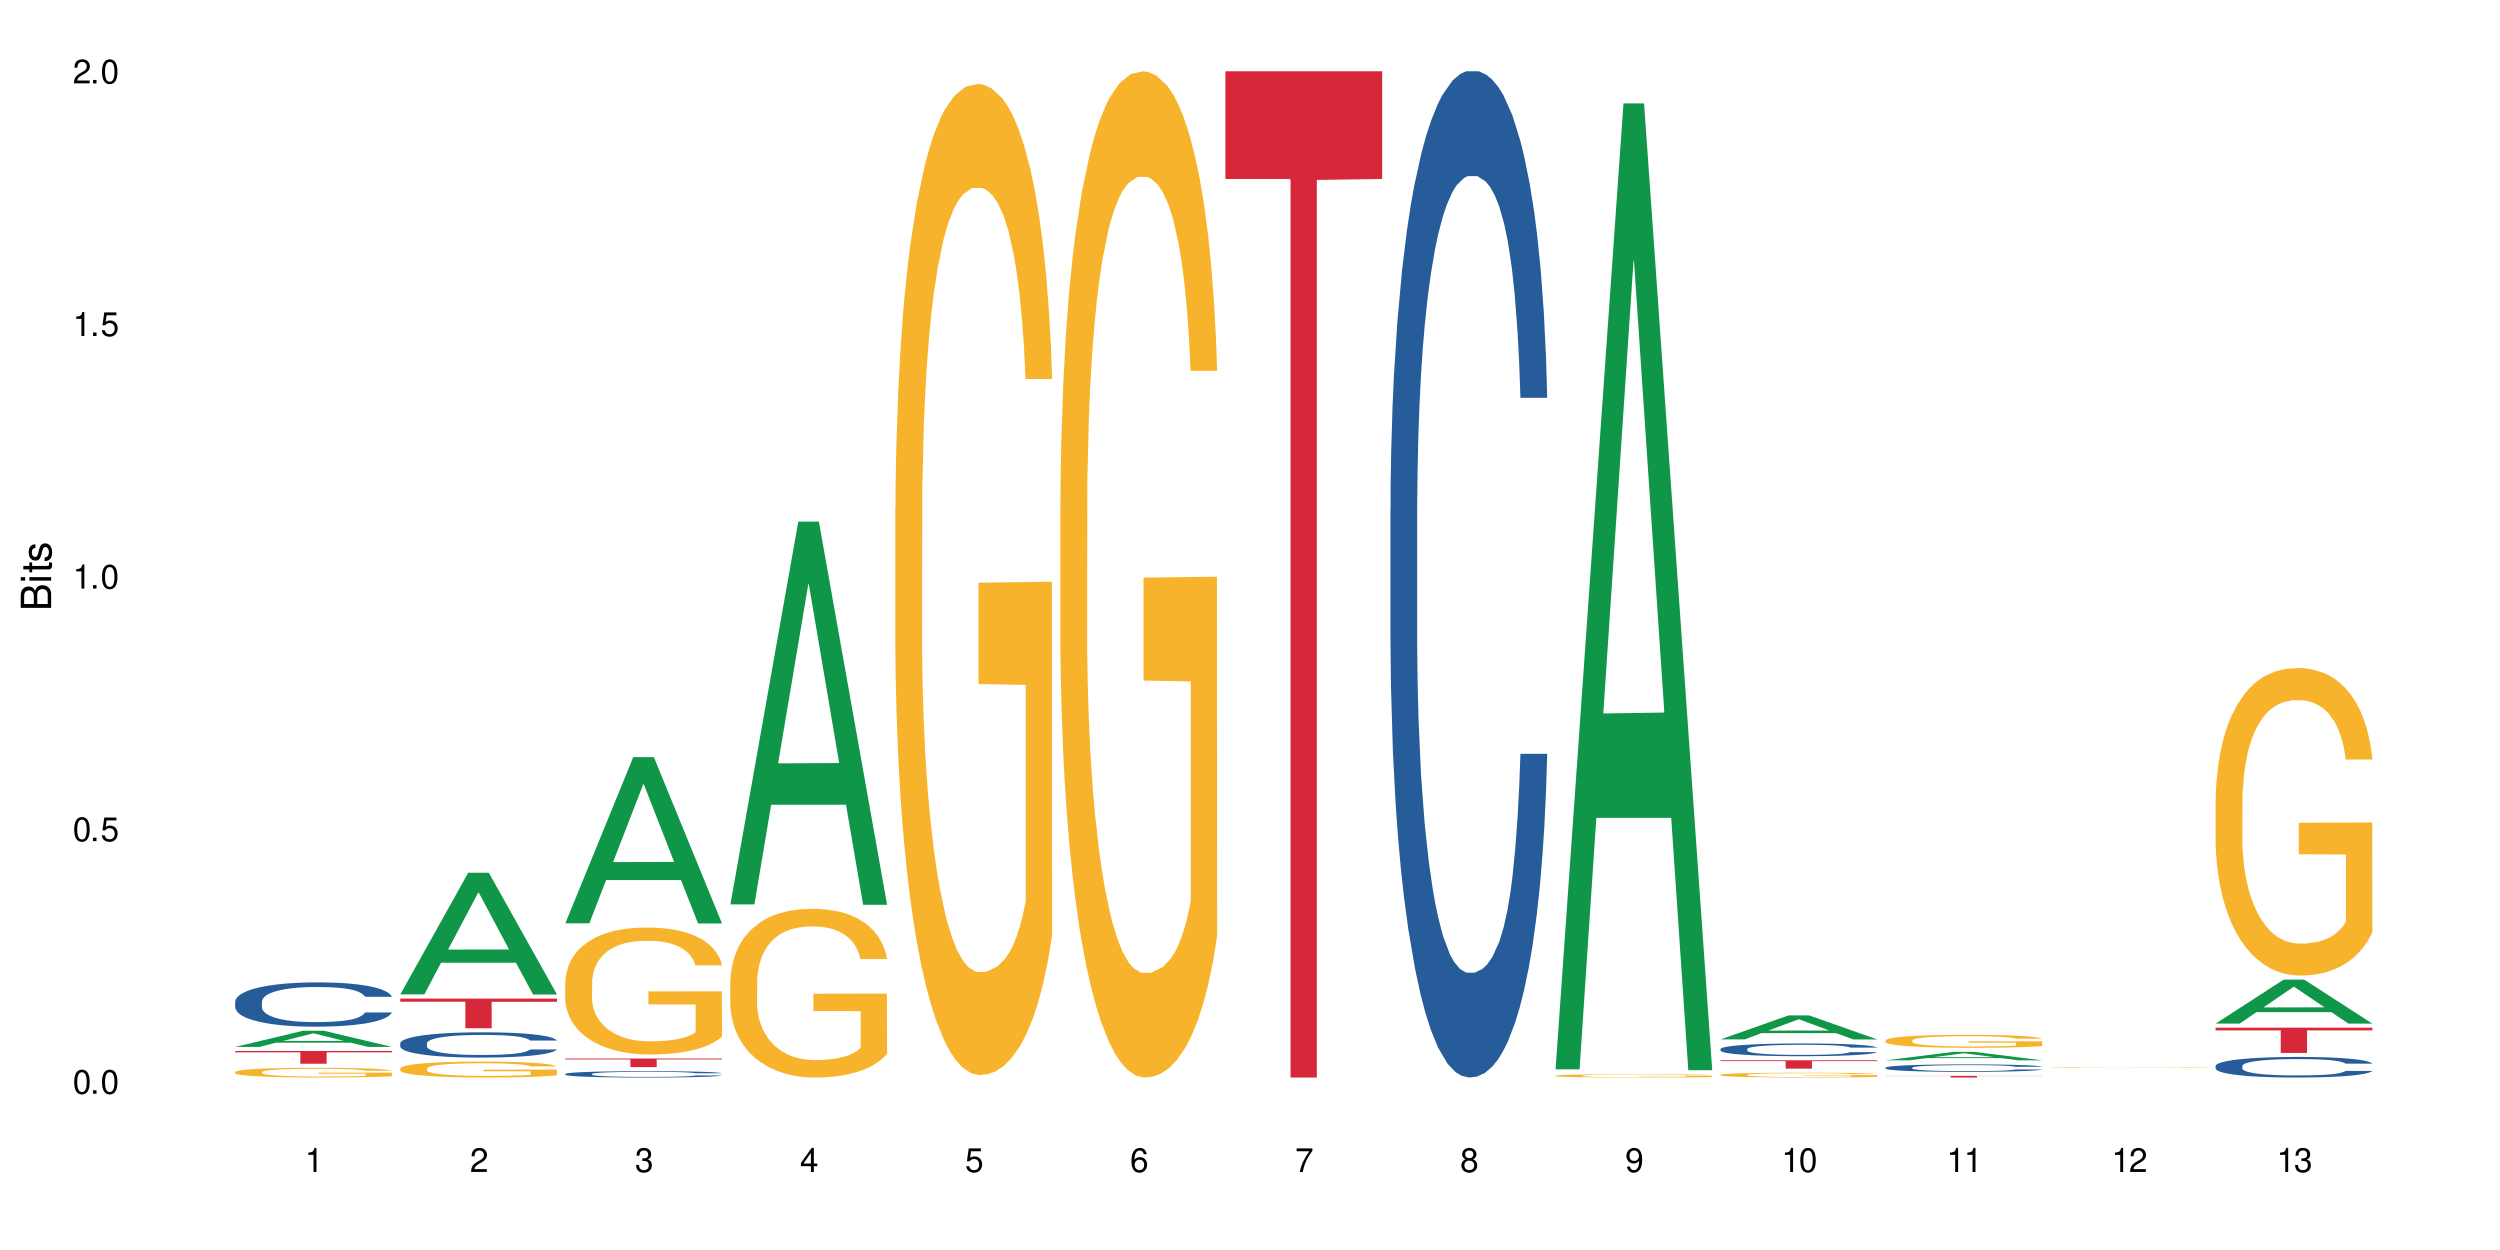 <?xml version="1.0" encoding="UTF-8"?>
<svg xmlns="http://www.w3.org/2000/svg" xmlns:xlink="http://www.w3.org/1999/xlink" width="720" height="360" viewBox="0 0 720 360">
<defs>
<g>
<g id="glyph-0-0">
</g>
<g id="glyph-0-1">
<path d="M 2.641 -6.938 C 2 -6.938 1.422 -6.656 1.078 -6.172 C 0.641 -5.562 0.406 -4.641 0.406 -3.359 C 0.406 -1.016 1.188 0.219 2.641 0.219 C 4.078 0.219 4.859 -1.016 4.859 -3.297 C 4.859 -4.641 4.656 -5.547 4.203 -6.172 C 3.844 -6.656 3.281 -6.938 2.641 -6.938 Z M 2.641 -6.188 C 3.547 -6.188 4 -5.25 4 -3.375 C 4 -1.406 3.562 -0.484 2.625 -0.484 C 1.734 -0.484 1.281 -1.438 1.281 -3.344 C 1.281 -5.25 1.734 -6.188 2.641 -6.188 Z M 2.641 -6.188 "/>
</g>
<g id="glyph-0-2">
<path d="M 1.828 -1 L 0.828 -1 L 0.828 0 L 1.828 0 Z M 1.828 -1 "/>
</g>
<g id="glyph-0-3">
<path d="M 4.562 -6.797 L 1.062 -6.797 L 0.547 -3.094 L 1.328 -3.094 C 1.719 -3.562 2.047 -3.734 2.578 -3.734 C 3.484 -3.734 4.062 -3.109 4.062 -2.094 C 4.062 -1.125 3.484 -0.531 2.578 -0.531 C 1.828 -0.531 1.375 -0.906 1.188 -1.672 L 0.328 -1.672 C 0.453 -1.109 0.547 -0.844 0.75 -0.594 C 1.125 -0.078 1.828 0.219 2.594 0.219 C 3.969 0.219 4.922 -0.781 4.922 -2.219 C 4.922 -3.562 4.031 -4.484 2.719 -4.484 C 2.25 -4.484 1.859 -4.359 1.469 -4.062 L 1.734 -5.969 L 4.562 -5.969 Z M 4.562 -6.797 "/>
</g>
<g id="glyph-0-4">
<path d="M 2.484 -4.938 L 2.484 0 L 3.328 0 L 3.328 -6.938 L 2.766 -6.938 C 2.469 -5.875 2.281 -5.734 0.984 -5.562 L 0.984 -4.938 Z M 2.484 -4.938 "/>
</g>
<g id="glyph-0-5">
<path d="M 4.859 -0.828 L 1.281 -0.828 C 1.359 -1.406 1.672 -1.781 2.5 -2.281 L 3.469 -2.828 C 4.406 -3.344 4.906 -4.062 4.906 -4.906 C 4.906 -5.484 4.672 -6.031 4.266 -6.406 C 3.859 -6.766 3.375 -6.938 2.719 -6.938 C 1.859 -6.938 1.219 -6.625 0.844 -6.031 C 0.609 -5.672 0.5 -5.234 0.484 -4.531 L 1.328 -4.531 C 1.359 -5.016 1.406 -5.281 1.531 -5.516 C 1.75 -5.938 2.188 -6.203 2.703 -6.203 C 3.469 -6.203 4.031 -5.641 4.031 -4.891 C 4.031 -4.344 3.719 -3.859 3.125 -3.516 L 2.234 -3 C 0.812 -2.172 0.406 -1.531 0.328 -0.016 L 4.859 -0.016 Z M 4.859 -0.828 "/>
</g>
<g id="glyph-0-6">
<path d="M 2.125 -3.188 L 2.578 -3.188 C 3.5 -3.188 3.984 -2.766 3.984 -1.922 C 3.984 -1.062 3.469 -0.531 2.594 -0.531 C 1.656 -0.531 1.203 -1 1.156 -2.016 L 0.312 -2.016 C 0.344 -1.453 0.438 -1.094 0.609 -0.781 C 0.953 -0.109 1.625 0.219 2.547 0.219 C 3.953 0.219 4.859 -0.625 4.859 -1.938 C 4.859 -2.828 4.516 -3.297 3.703 -3.594 C 4.344 -3.844 4.656 -4.328 4.656 -5.031 C 4.656 -6.219 3.875 -6.938 2.578 -6.938 C 1.203 -6.938 0.484 -6.172 0.453 -4.703 L 1.297 -4.703 C 1.312 -5.125 1.344 -5.359 1.453 -5.578 C 1.641 -5.969 2.062 -6.203 2.594 -6.203 C 3.344 -6.203 3.797 -5.75 3.797 -5 C 3.797 -4.516 3.609 -4.219 3.25 -4.047 C 3.016 -3.953 2.703 -3.922 2.125 -3.906 Z M 2.125 -3.188 "/>
</g>
<g id="glyph-0-7">
<path d="M 3.141 -1.672 L 3.141 0 L 3.984 0 L 3.984 -1.672 L 4.984 -1.672 L 4.984 -2.438 L 3.984 -2.438 L 3.984 -6.938 L 3.359 -6.938 L 0.266 -2.578 L 0.266 -1.672 Z M 3.141 -2.438 L 1 -2.438 L 3.141 -5.5 Z M 3.141 -2.438 "/>
</g>
<g id="glyph-0-8">
<path d="M 4.781 -5.125 C 4.609 -6.266 3.891 -6.938 2.844 -6.938 C 2.094 -6.938 1.422 -6.578 1.031 -5.953 C 0.594 -5.266 0.406 -4.422 0.406 -3.172 C 0.406 -2 0.578 -1.25 0.984 -0.641 C 1.359 -0.078 1.953 0.219 2.703 0.219 C 3.984 0.219 4.922 -0.75 4.922 -2.094 C 4.922 -3.375 4.062 -4.281 2.844 -4.281 C 2.172 -4.281 1.641 -4.031 1.281 -3.516 C 1.281 -5.234 1.828 -6.188 2.797 -6.188 C 3.391 -6.188 3.797 -5.797 3.938 -5.125 Z M 2.734 -3.531 C 3.547 -3.531 4.062 -2.953 4.062 -2.031 C 4.062 -1.156 3.484 -0.531 2.703 -0.531 C 1.922 -0.531 1.328 -1.188 1.328 -2.078 C 1.328 -2.938 1.906 -3.531 2.734 -3.531 Z M 2.734 -3.531 "/>
</g>
<g id="glyph-0-9">
<path d="M 4.984 -6.797 L 0.438 -6.797 L 0.438 -5.969 L 4.109 -5.969 C 2.5 -3.656 1.828 -2.234 1.328 0 L 2.219 0 C 2.594 -2.172 3.453 -4.047 4.984 -6.094 Z M 4.984 -6.797 "/>
</g>
<g id="glyph-0-10">
<path d="M 3.75 -3.656 C 4.469 -4.094 4.688 -4.438 4.688 -5.078 C 4.688 -6.172 3.844 -6.938 2.641 -6.938 C 1.438 -6.938 0.594 -6.172 0.594 -5.094 C 0.594 -4.438 0.812 -4.094 1.516 -3.656 C 0.734 -3.266 0.359 -2.703 0.359 -1.922 C 0.359 -0.656 1.281 0.219 2.641 0.219 C 3.984 0.219 4.922 -0.656 4.922 -1.922 C 4.922 -2.703 4.531 -3.266 3.75 -3.656 Z M 2.641 -6.188 C 3.359 -6.188 3.812 -5.75 3.812 -5.062 C 3.812 -4.406 3.344 -3.984 2.641 -3.984 C 1.922 -3.984 1.453 -4.406 1.453 -5.078 C 1.453 -5.75 1.922 -6.188 2.641 -6.188 Z M 2.641 -3.266 C 3.484 -3.266 4.062 -2.719 4.062 -1.906 C 4.062 -1.078 3.484 -0.531 2.625 -0.531 C 1.797 -0.531 1.219 -1.094 1.219 -1.906 C 1.219 -2.719 1.781 -3.266 2.641 -3.266 Z M 2.641 -3.266 "/>
</g>
<g id="glyph-0-11">
<path d="M 0.516 -1.578 C 0.672 -0.453 1.406 0.219 2.438 0.219 C 3.188 0.219 3.859 -0.141 4.266 -0.766 C 4.688 -1.453 4.891 -2.297 4.891 -3.547 C 4.891 -4.719 4.703 -5.453 4.312 -6.078 C 3.938 -6.641 3.344 -6.938 2.594 -6.938 C 1.297 -6.938 0.359 -5.969 0.359 -4.625 C 0.359 -3.344 1.234 -2.453 2.453 -2.453 C 3.094 -2.453 3.578 -2.672 4.016 -3.203 C 4 -1.484 3.469 -0.531 2.5 -0.531 C 1.906 -0.531 1.484 -0.906 1.359 -1.578 Z M 2.578 -6.203 C 3.375 -6.203 3.969 -5.531 3.969 -4.641 C 3.969 -3.797 3.391 -3.188 2.547 -3.188 C 1.734 -3.188 1.234 -3.766 1.234 -4.688 C 1.234 -5.562 1.797 -6.203 2.578 -6.203 Z M 2.578 -6.203 "/>
</g>
<g id="glyph-1-0">
</g>
<g id="glyph-1-1">
<path d="M 0 -0.953 L 0 -4.891 C 0 -5.719 -0.234 -6.344 -0.734 -6.797 C -1.188 -7.234 -1.812 -7.469 -2.5 -7.469 C -3.547 -7.469 -4.188 -7 -4.625 -5.875 C -4.984 -6.688 -5.625 -7.094 -6.531 -7.094 C -7.172 -7.094 -7.734 -6.859 -8.141 -6.391 C -8.562 -5.922 -8.75 -5.344 -8.75 -4.5 L -8.75 -0.953 Z M -4.984 -2.062 L -7.766 -2.062 L -7.766 -4.219 C -7.766 -4.844 -7.688 -5.203 -7.453 -5.5 C -7.219 -5.812 -6.859 -5.969 -6.375 -5.969 C -5.891 -5.969 -5.531 -5.812 -5.297 -5.5 C -5.062 -5.203 -4.984 -4.844 -4.984 -4.219 Z M -0.984 -2.062 L -4 -2.062 L -4 -4.781 C -4 -5.766 -3.438 -6.359 -2.484 -6.359 C -1.547 -6.359 -0.984 -5.766 -0.984 -4.781 Z M -0.984 -2.062 "/>
</g>
<g id="glyph-1-2">
<path d="M -6.281 -1.797 L -6.281 -0.797 L 0 -0.797 L 0 -1.797 Z M -8.75 -1.797 L -8.75 -0.797 L -7.484 -0.797 L -7.484 -1.797 Z M -8.75 -1.797 "/>
</g>
<g id="glyph-1-3">
<path d="M -6.281 -3.047 L -6.281 -2.016 L -8.016 -2.016 L -8.016 -1.016 L -6.281 -1.016 L -6.281 -0.172 L -5.469 -0.172 L -5.469 -1.016 L -0.719 -1.016 C -0.078 -1.016 0.281 -1.453 0.281 -2.234 C 0.281 -2.5 0.25 -2.719 0.188 -3.047 L -0.641 -3.047 C -0.609 -2.906 -0.594 -2.766 -0.594 -2.562 C -0.594 -2.141 -0.719 -2.016 -1.156 -2.016 L -5.469 -2.016 L -5.469 -3.047 Z M -6.281 -3.047 "/>
</g>
<g id="glyph-1-4">
<path d="M -4.531 -5.25 C -5.766 -5.25 -6.469 -4.422 -6.469 -2.969 C -6.469 -1.516 -5.719 -0.562 -4.547 -0.562 C -3.562 -0.562 -3.094 -1.062 -2.734 -2.562 L -2.516 -3.484 C -2.344 -4.188 -2.094 -4.469 -1.641 -4.469 C -1.047 -4.469 -0.641 -3.875 -0.641 -3 C -0.641 -2.453 -0.797 -2 -1.062 -1.75 C -1.25 -1.594 -1.422 -1.531 -1.875 -1.469 L -1.875 -0.406 C -0.422 -0.453 0.281 -1.266 0.281 -2.922 C 0.281 -4.5 -0.5 -5.516 -1.719 -5.516 C -2.656 -5.516 -3.172 -4.984 -3.469 -3.734 L -3.703 -2.766 C -3.891 -1.953 -4.156 -1.609 -4.594 -1.609 C -5.188 -1.609 -5.547 -2.125 -5.547 -2.938 C -5.547 -3.75 -5.203 -4.172 -4.531 -4.203 Z M -4.531 -5.25 "/>
</g>
</g>
</defs>
<rect x="-72" y="-36" width="864" height="432" fill="rgb(100%, 100%, 100%)" fill-opacity="1"/>
<path fill-rule="nonzero" fill="rgb(6.275%, 58.824%, 28.235%)" fill-opacity="1" d="M 67.73 301.512 L 67.777 301.508 L 87.316 296.848 L 93.25 296.848 L 112.883 301.516 L 105.984 301.516 L 101.066 300.297 L 79.5 300.297 L 74.676 301.512 L 67.73 301.512 L 81.574 299.793 L 99.086 299.789 L 90.355 297.609 L 90.258 297.605 L 90.164 297.617 L 81.527 299.789 L 81.574 299.793 Z M 67.73 301.512 "/>
<path fill-rule="nonzero" fill="rgb(14.51%, 36.078%, 60%)" fill-opacity="1" d="M 67.73 288.484 L 67.785 288.473 L 67.785 288.191 L 67.953 287.75 L 68.336 287.191 L 68.723 286.805 L 69.715 286.117 L 71.09 285.453 L 72.523 284.941 L 73.566 284.641 L 74.504 284.406 L 76.652 283.977 L 78.027 283.754 L 79.516 283.555 L 81.332 283.359 L 82.652 283.242 L 85.629 283.055 L 87.828 282.973 L 89.535 282.938 L 93.227 282.938 L 95.43 282.984 L 97.027 283.043 L 98.789 283.137 L 100.273 283.242 L 102.863 283.496 L 105.176 283.824 L 106.223 284.012 L 107.875 284.371 L 109.141 284.723 L 110.02 285.023 L 111.012 285.453 L 111.895 285.98 L 112.555 286.574 L 112.883 287.074 L 105.176 287.074 L 104.789 286.609 L 104.348 286.246 L 103.523 285.77 L 102.699 285.43 L 101.543 285.094 L 100.496 284.871 L 99.062 284.652 L 97.797 284.512 L 96.477 284.406 L 95.207 284.336 L 92.785 284.266 L 89.977 284.266 L 88.93 284.289 L 86.785 284.383 L 85.629 284.465 L 83.977 284.629 L 82.82 284.777 L 81.441 285.012 L 80.508 285.211 L 79.352 285.512 L 78.523 285.781 L 77.586 286.164 L 77.035 286.457 L 76.543 286.781 L 76.102 287.168 L 75.77 287.574 L 75.551 288.004 L 75.441 288.426 L 75.441 290.23 L 75.551 290.648 L 75.824 291.141 L 76.543 291.852 L 77.586 292.469 L 78.801 292.957 L 79.957 293.305 L 80.617 293.469 L 81.496 293.656 L 82.875 293.887 L 84.855 294.121 L 86.012 294.215 L 87.773 294.309 L 89.594 294.355 L 92.016 294.355 L 94.164 294.309 L 95.594 294.25 L 97.082 294.156 L 99.117 293.957 L 100.383 293.773 L 101.484 293.551 L 102.312 293.328 L 102.863 293.145 L 103.688 292.781 L 104.348 292.387 L 104.844 291.977 L 105.176 291.582 L 112.883 291.582 L 112.555 292.047 L 112.059 292.504 L 111.562 292.84 L 110.793 293.246 L 109.91 293.609 L 108.645 294.016 L 107.598 294.285 L 106.223 294.574 L 104.957 294.797 L 103.578 294.996 L 101.543 295.227 L 100.219 295.344 L 98.789 295.449 L 97.082 295.543 L 94.934 295.625 L 92.621 295.672 L 90.473 295.684 L 88.16 295.66 L 86.453 295.613 L 84.195 295.508 L 81.387 295.297 L 79.352 295.078 L 77.754 294.855 L 76.375 294.621 L 74.836 294.309 L 72.852 293.793 L 71.641 293.398 L 70.816 293.074 L 69.879 292.617 L 69.219 292.211 L 68.445 291.559 L 67.895 290.73 L 67.73 290.09 Z M 67.73 288.484 "/>
<path fill-rule="nonzero" fill="rgb(96.863%, 70.196%, 16.863%)" fill-opacity="1" d="M 67.73 308.723 L 67.785 308.719 L 67.785 308.668 L 68.008 308.551 L 68.559 308.395 L 69.273 308.262 L 70.043 308.16 L 70.539 308.105 L 71.367 308.027 L 72.082 307.973 L 73.898 307.855 L 76.211 307.746 L 77.477 307.699 L 78.91 307.656 L 80.945 307.609 L 81.883 307.59 L 84.746 307.551 L 87.996 307.523 L 91.574 307.516 L 93.227 307.52 L 95.484 307.527 L 98.566 307.559 L 100.328 307.582 L 101.707 307.609 L 103.137 307.641 L 104.898 307.695 L 106.551 307.754 L 107.875 307.816 L 109.195 307.895 L 110.297 307.977 L 111.234 308.066 L 112.059 308.176 L 112.555 308.266 L 112.883 308.355 L 105.23 308.355 L 104.789 308.266 L 104.293 308.195 L 103.469 308.109 L 102.641 308.047 L 101.816 308 L 100.273 307.934 L 98.953 307.891 L 97.301 307.855 L 95.703 307.832 L 93.887 307.816 L 92.785 307.812 L 89.867 307.812 L 87.223 307.828 L 85.684 307.852 L 84.582 307.871 L 83.039 307.91 L 82.102 307.941 L 81.551 307.961 L 79.902 308.039 L 78.801 308.113 L 78.195 308.16 L 77.422 308.238 L 76.871 308.309 L 76.266 308.41 L 75.938 308.488 L 75.496 308.664 L 75.441 309.125 L 75.605 309.223 L 75.938 309.328 L 76.375 309.422 L 77.035 309.52 L 77.699 309.594 L 78.855 309.695 L 79.844 309.762 L 80.617 309.805 L 82.102 309.875 L 82.707 309.898 L 84.141 309.945 L 85.629 309.98 L 87.445 310.012 L 88.82 310.027 L 91.023 310.039 L 93.832 310.039 L 97.137 310.023 L 99.227 310.004 L 100.66 309.984 L 101.598 309.965 L 102.754 309.938 L 103.578 309.91 L 104.348 309.883 L 105.285 309.84 L 105.285 309.223 L 91.684 309.223 L 91.684 308.934 L 112.828 308.93 L 112.883 309.938 L 111.727 310.004 L 110.297 310.074 L 108.918 310.125 L 107.488 310.168 L 105.449 310.215 L 103.797 310.246 L 101.266 310.285 L 98.953 310.309 L 96.531 310.32 L 94.383 310.328 L 91.852 310.332 L 89.594 310.328 L 87.168 310.312 L 85.242 310.293 L 83.48 310.266 L 81.719 310.23 L 79.516 310.18 L 78.082 310.133 L 76.598 310.082 L 75.109 310.016 L 73.789 309.945 L 72.906 309.895 L 72.027 309.832 L 71.09 309.754 L 70.207 309.668 L 69.547 309.586 L 68.941 309.496 L 68.5 309.41 L 68.062 309.297 L 67.84 309.203 L 67.73 309.125 Z M 67.73 308.723 "/>
<path fill-rule="nonzero" fill="rgb(83.922%, 15.686%, 22.353%)" fill-opacity="1" d="M 67.73 302.68 L 112.883 302.68 L 112.883 303.074 L 94.066 303.078 L 94.066 306.352 L 86.496 306.352 L 86.496 303.082 L 86.387 303.074 L 67.73 303.074 Z M 67.73 302.68 "/>
<path fill-rule="nonzero" fill="rgb(6.275%, 58.824%, 28.235%)" fill-opacity="1" d="M 115.262 286.395 L 115.309 286.359 L 134.848 251.352 L 140.781 251.352 L 160.414 286.426 L 153.516 286.426 L 148.598 277.27 L 127.031 277.27 L 122.207 286.395 L 115.262 286.395 L 129.105 273.484 L 146.617 273.449 L 137.887 257.082 L 137.789 257.047 L 137.691 257.148 L 129.059 273.449 L 129.105 273.484 Z M 115.262 286.395 "/>
<path fill-rule="nonzero" fill="rgb(14.51%, 36.078%, 60%)" fill-opacity="1" d="M 115.262 300.473 L 115.316 300.465 L 115.316 300.305 L 115.48 300.055 L 115.867 299.734 L 116.254 299.516 L 117.242 299.121 L 118.621 298.742 L 120.051 298.449 L 121.098 298.277 L 122.035 298.145 L 124.184 297.898 L 125.559 297.773 L 127.047 297.66 L 128.863 297.547 L 130.184 297.48 L 133.156 297.375 L 135.359 297.328 L 137.066 297.305 L 140.758 297.305 L 142.961 297.332 L 144.555 297.367 L 146.316 297.418 L 147.805 297.48 L 150.395 297.625 L 152.707 297.812 L 153.75 297.918 L 155.402 298.125 L 156.672 298.324 L 157.551 298.496 L 158.543 298.742 L 159.422 299.043 L 160.086 299.383 L 160.414 299.668 L 152.707 299.668 L 152.32 299.402 L 151.879 299.195 L 151.055 298.922 L 150.227 298.73 L 149.07 298.535 L 148.023 298.41 L 146.594 298.285 L 145.328 298.203 L 144.004 298.145 L 142.738 298.105 L 140.316 298.066 L 137.508 298.066 L 136.461 298.078 L 134.312 298.133 L 133.156 298.176 L 131.504 298.27 L 130.348 298.355 L 128.973 298.492 L 128.035 298.602 L 126.879 298.777 L 126.055 298.93 L 125.117 299.148 L 124.566 299.316 L 124.07 299.5 L 123.633 299.719 L 123.301 299.953 L 123.082 300.199 L 122.969 300.438 L 122.969 301.469 L 123.082 301.707 L 123.355 301.988 L 124.07 302.395 L 125.117 302.746 L 126.328 303.027 L 127.484 303.227 L 128.145 303.316 L 129.027 303.426 L 130.402 303.559 L 132.387 303.691 L 133.543 303.742 L 135.305 303.797 L 137.121 303.824 L 139.547 303.824 L 141.691 303.797 L 143.125 303.766 L 144.609 303.711 L 146.648 303.598 L 147.914 303.492 L 149.016 303.363 L 149.844 303.238 L 150.395 303.133 L 151.219 302.926 L 151.879 302.699 L 152.375 302.469 L 152.707 302.242 L 160.414 302.242 L 160.086 302.508 L 159.59 302.766 L 159.094 302.961 L 158.324 303.191 L 157.441 303.398 L 156.176 303.629 L 155.129 303.785 L 153.75 303.949 L 152.484 304.078 L 151.109 304.188 L 149.07 304.324 L 147.75 304.391 L 146.316 304.449 L 144.609 304.5 L 142.465 304.547 L 140.152 304.574 L 138.004 304.582 L 135.691 304.57 L 133.984 304.543 L 131.727 304.48 L 128.918 304.363 L 126.879 304.234 L 125.281 304.109 L 123.906 303.977 L 122.363 303.797 L 120.383 303.504 L 119.172 303.277 L 118.344 303.094 L 117.41 302.832 L 116.746 302.602 L 115.977 302.227 L 115.426 301.754 L 115.262 301.391 Z M 115.262 300.473 "/>
<path fill-rule="nonzero" fill="rgb(96.863%, 70.196%, 16.863%)" fill-opacity="1" d="M 115.262 307.711 L 115.316 307.707 L 115.316 307.621 L 115.535 307.434 L 116.086 307.176 L 116.805 306.961 L 117.574 306.793 L 118.07 306.703 L 118.895 306.578 L 119.609 306.488 L 121.43 306.297 L 123.742 306.121 L 125.008 306.047 L 126.438 305.977 L 128.477 305.895 L 129.414 305.867 L 132.277 305.801 L 135.523 305.758 L 139.105 305.746 L 140.758 305.75 L 143.016 305.766 L 146.098 305.812 L 147.859 305.855 L 149.238 305.895 L 150.668 305.949 L 152.43 306.035 L 154.082 306.137 L 155.402 306.234 L 156.727 306.363 L 157.828 306.496 L 158.762 306.641 L 159.59 306.816 L 160.086 306.965 L 160.414 307.109 L 152.762 307.109 L 152.32 306.965 L 151.824 306.852 L 151 306.715 L 150.172 306.613 L 149.348 306.531 L 147.805 306.426 L 146.484 306.355 L 144.832 306.297 L 143.234 306.262 L 141.418 306.234 L 140.316 306.227 L 137.398 306.227 L 134.754 306.258 L 133.211 306.289 L 132.109 306.324 L 130.57 306.387 L 129.633 306.438 L 129.082 306.469 L 127.43 306.602 L 126.328 306.719 L 125.723 306.797 L 124.953 306.922 L 124.402 307.035 L 123.797 307.203 L 123.465 307.328 L 123.023 307.613 L 122.969 308.367 L 123.137 308.527 L 123.465 308.699 L 123.906 308.848 L 124.566 309.008 L 125.227 309.129 L 126.383 309.293 L 127.375 309.402 L 128.145 309.473 L 129.633 309.586 L 130.238 309.625 L 131.672 309.699 L 133.156 309.758 L 134.973 309.809 L 136.352 309.832 L 138.555 309.855 L 141.363 309.855 L 144.668 309.828 L 146.758 309.797 L 148.191 309.762 L 149.125 309.734 L 150.281 309.688 L 151.109 309.645 L 151.879 309.598 L 152.816 309.527 L 152.816 308.527 L 139.215 308.523 L 139.215 308.055 L 160.359 308.051 L 160.414 309.688 L 159.258 309.801 L 157.828 309.91 L 156.449 309.992 L 155.02 310.062 L 152.98 310.145 L 151.328 310.195 L 148.797 310.254 L 146.484 310.289 L 144.059 310.316 L 141.914 310.328 L 139.379 310.332 L 137.121 310.324 L 134.699 310.301 L 132.773 310.266 L 131.012 310.223 L 129.246 310.168 L 127.047 310.082 L 125.613 310.012 L 124.125 309.922 L 122.641 309.816 L 121.316 309.703 L 120.438 309.617 L 119.555 309.516 L 118.621 309.391 L 117.738 309.246 L 117.078 309.117 L 116.473 308.973 L 116.031 308.832 L 115.59 308.645 L 115.371 308.492 L 115.262 308.363 Z M 115.262 307.711 "/>
<path fill-rule="nonzero" fill="rgb(83.922%, 15.686%, 22.353%)" fill-opacity="1" d="M 115.262 287.59 L 160.414 287.59 L 160.414 288.508 L 141.598 288.516 L 141.598 296.145 L 134.023 296.145 L 134.023 288.523 L 133.914 288.508 L 115.262 288.508 Z M 115.262 287.59 "/>
<path fill-rule="nonzero" fill="rgb(6.275%, 58.824%, 28.235%)" fill-opacity="1" d="M 162.793 265.918 L 162.84 265.871 L 182.379 218.047 L 188.312 218.047 L 207.945 265.965 L 201.047 265.965 L 196.125 253.453 L 174.562 253.453 L 169.738 265.918 L 162.793 265.918 L 176.637 248.281 L 194.148 248.234 L 185.418 225.875 L 185.32 225.828 L 185.223 225.965 L 176.59 248.234 L 176.637 248.281 Z M 162.793 265.918 "/>
<path fill-rule="nonzero" fill="rgb(14.51%, 36.078%, 60%)" fill-opacity="1" d="M 162.793 309.297 L 162.848 309.293 L 162.848 309.254 L 163.012 309.191 L 163.398 309.109 L 163.781 309.055 L 164.773 308.953 L 166.148 308.859 L 167.582 308.785 L 168.629 308.742 L 169.562 308.707 L 171.711 308.645 L 173.09 308.613 L 174.574 308.586 L 176.391 308.559 L 177.715 308.539 L 180.688 308.516 L 182.891 308.504 L 184.598 308.496 L 188.285 308.496 L 190.488 308.504 L 192.086 308.512 L 193.848 308.527 L 195.336 308.539 L 197.922 308.578 L 200.234 308.625 L 201.281 308.652 L 202.934 308.703 L 204.199 308.754 L 205.082 308.797 L 206.074 308.859 L 206.953 308.934 L 207.613 309.02 L 207.945 309.094 L 200.234 309.094 L 199.852 309.027 L 199.41 308.973 L 198.582 308.906 L 197.758 308.855 L 196.602 308.809 L 195.555 308.777 L 194.125 308.742 L 192.855 308.723 L 191.535 308.707 L 190.27 308.699 L 187.848 308.688 L 185.039 308.688 L 183.992 308.691 L 181.844 308.703 L 180.688 308.719 L 179.035 308.742 L 177.879 308.762 L 176.504 308.797 L 175.566 308.824 L 174.41 308.867 L 173.586 308.906 L 172.648 308.961 L 172.098 309.004 L 171.602 309.051 L 171.16 309.105 L 170.832 309.164 L 170.609 309.227 L 170.5 309.289 L 170.5 309.547 L 170.609 309.609 L 170.887 309.68 L 171.602 309.781 L 172.648 309.871 L 173.859 309.941 L 175.016 309.988 L 175.676 310.016 L 176.559 310.039 L 177.934 310.074 L 179.918 310.109 L 181.074 310.121 L 182.836 310.133 L 184.652 310.141 L 187.074 310.141 L 189.223 310.133 L 190.656 310.125 L 192.141 310.113 L 194.18 310.086 L 195.445 310.059 L 196.547 310.027 L 197.371 309.992 L 197.922 309.965 L 198.75 309.914 L 199.41 309.859 L 199.906 309.801 L 200.234 309.742 L 207.945 309.742 L 207.613 309.809 L 207.117 309.875 L 206.625 309.922 L 205.852 309.98 L 204.973 310.035 L 203.703 310.094 L 202.66 310.133 L 201.281 310.172 L 200.016 310.203 L 198.641 310.234 L 196.602 310.266 L 195.281 310.285 L 193.848 310.301 L 192.141 310.312 L 189.992 310.324 L 187.68 310.332 L 185.535 310.332 L 183.219 310.328 L 181.512 310.324 L 179.254 310.309 L 176.449 310.277 L 174.41 310.246 L 172.812 310.215 L 171.438 310.18 L 169.895 310.133 L 167.914 310.062 L 166.699 310.004 L 165.875 309.957 L 164.938 309.891 L 164.277 309.832 L 163.508 309.738 L 162.957 309.621 L 162.793 309.527 Z M 162.793 309.297 "/>
<path fill-rule="nonzero" fill="rgb(96.863%, 70.196%, 16.863%)" fill-opacity="1" d="M 162.793 282.789 L 162.848 282.758 L 162.848 282.09 L 163.066 280.586 L 163.617 278.516 L 164.332 276.812 L 165.105 275.477 L 165.602 274.773 L 166.426 273.773 L 167.141 273.039 L 168.957 271.535 L 171.27 270.133 L 172.539 269.531 L 173.969 268.965 L 176.008 268.328 L 176.941 268.094 L 179.805 267.562 L 183.055 267.227 L 186.633 267.125 L 188.285 267.16 L 190.543 267.293 L 193.629 267.66 L 195.391 267.996 L 196.766 268.328 L 198.199 268.762 L 199.961 269.43 L 201.613 270.234 L 202.934 271.035 L 204.254 272.035 L 205.355 273.105 L 206.293 274.273 L 207.117 275.676 L 207.613 276.848 L 207.945 278.016 L 200.289 278.016 L 199.852 276.848 L 199.355 275.945 L 198.527 274.844 L 197.703 274.039 L 196.875 273.406 L 195.336 272.539 L 194.012 272.004 L 192.363 271.535 L 190.766 271.234 L 188.949 271.035 L 187.848 270.969 L 184.926 270.969 L 182.285 271.203 L 180.742 271.469 L 179.641 271.734 L 178.098 272.238 L 177.164 272.637 L 176.613 272.906 L 174.961 273.941 L 173.859 274.875 L 173.254 275.512 L 172.484 276.512 L 171.934 277.414 L 171.328 278.75 L 170.996 279.75 L 170.555 282.023 L 170.5 288.035 L 170.664 289.305 L 170.996 290.672 L 171.438 291.875 L 172.098 293.145 L 172.758 294.113 L 173.914 295.414 L 174.906 296.285 L 175.676 296.852 L 177.164 297.754 L 177.77 298.055 L 179.199 298.656 L 180.688 299.121 L 182.504 299.523 L 183.883 299.723 L 186.082 299.891 L 188.891 299.891 L 192.195 299.691 L 194.289 299.422 L 195.719 299.156 L 196.656 298.922 L 197.812 298.555 L 198.641 298.223 L 199.41 297.855 L 200.348 297.285 L 200.348 289.305 L 186.746 289.27 L 186.746 285.531 L 207.891 285.496 L 207.945 298.555 L 206.789 299.457 L 205.355 300.324 L 203.98 300.992 L 202.547 301.562 L 200.512 302.195 L 198.859 302.598 L 196.324 303.062 L 194.012 303.363 L 191.59 303.566 L 189.441 303.664 L 186.91 303.699 L 184.652 303.633 L 182.23 303.43 L 180.301 303.164 L 178.539 302.828 L 176.777 302.395 L 174.574 301.695 L 173.145 301.125 L 171.656 300.426 L 170.172 299.59 L 168.848 298.688 L 167.969 297.988 L 167.086 297.188 L 166.148 296.184 L 165.27 295.047 L 164.609 294.012 L 164.004 292.844 L 163.562 291.742 L 163.121 290.238 L 162.902 289.035 L 162.793 288 Z M 162.793 282.789 "/>
<path fill-rule="nonzero" fill="rgb(83.922%, 15.686%, 22.353%)" fill-opacity="1" d="M 162.793 304.863 L 207.945 304.863 L 207.945 305.125 L 189.125 305.129 L 189.125 307.332 L 181.555 307.332 L 181.555 305.133 L 181.445 305.125 L 162.793 305.125 Z M 162.793 304.863 "/>
<path fill-rule="nonzero" fill="rgb(6.275%, 58.824%, 28.235%)" fill-opacity="1" d="M 210.32 260.469 L 210.371 260.367 L 229.906 150.223 L 235.84 150.223 L 255.477 260.574 L 248.578 260.574 L 243.656 231.77 L 222.094 231.77 L 217.27 260.469 L 210.32 260.469 L 224.168 219.852 L 241.68 219.75 L 232.945 168.254 L 232.852 168.148 L 232.754 168.461 L 224.117 219.75 L 224.168 219.852 Z M 210.32 260.469 "/>
<path fill-rule="nonzero" fill="rgb(96.863%, 70.196%, 16.863%)" fill-opacity="1" d="M 210.32 282.551 L 210.375 282.508 L 210.375 281.621 L 210.598 279.621 L 211.148 276.871 L 211.863 274.605 L 212.633 272.832 L 213.129 271.898 L 213.957 270.57 L 214.672 269.594 L 216.488 267.594 L 218.801 265.73 L 220.066 264.934 L 221.5 264.18 L 223.539 263.336 L 224.473 263.023 L 227.336 262.312 L 230.586 261.871 L 234.164 261.738 L 235.816 261.781 L 238.074 261.961 L 241.156 262.449 L 242.922 262.891 L 244.297 263.336 L 245.73 263.91 L 247.492 264.801 L 249.145 265.863 L 250.465 266.93 L 251.785 268.262 L 252.887 269.68 L 253.824 271.234 L 254.648 273.098 L 255.145 274.652 L 255.477 276.203 L 247.82 276.203 L 247.379 274.652 L 246.887 273.453 L 246.059 271.988 L 245.234 270.926 L 244.406 270.082 L 242.863 268.926 L 241.543 268.215 L 239.891 267.594 L 238.293 267.195 L 236.477 266.93 L 235.375 266.84 L 232.457 266.84 L 229.816 267.152 L 228.273 267.508 L 227.172 267.863 L 225.629 268.527 L 224.695 269.059 L 224.145 269.414 L 222.492 270.789 L 221.391 272.035 L 220.785 272.875 L 220.012 274.207 L 219.461 275.406 L 218.855 277.18 L 218.527 278.512 L 218.086 281.531 L 218.031 289.52 L 218.195 291.207 L 218.527 293.023 L 218.965 294.621 L 219.629 296.309 L 220.289 297.594 L 221.445 299.328 L 222.438 300.48 L 223.207 301.234 L 224.695 302.434 L 225.301 302.832 L 226.73 303.633 L 228.219 304.254 L 230.035 304.785 L 231.41 305.051 L 233.613 305.273 L 236.422 305.273 L 239.727 305.008 L 241.82 304.652 L 243.25 304.297 L 244.188 303.984 L 245.344 303.5 L 246.168 303.055 L 246.941 302.566 L 247.875 301.812 L 247.875 291.207 L 234.273 291.16 L 234.273 286.191 L 255.422 286.145 L 255.477 303.5 L 254.32 304.695 L 252.887 305.852 L 251.512 306.738 L 250.078 307.492 L 248.043 308.336 L 246.391 308.867 L 243.855 309.488 L 241.543 309.887 L 239.121 310.156 L 236.973 310.289 L 234.441 310.332 L 232.184 310.242 L 229.758 309.977 L 227.832 309.621 L 226.07 309.18 L 224.309 308.602 L 222.105 307.668 L 220.672 306.914 L 219.188 305.984 L 217.699 304.875 L 216.379 303.676 L 215.496 302.742 L 214.617 301.68 L 213.68 300.348 L 212.801 298.84 L 212.137 297.461 L 211.531 295.91 L 211.094 294.445 L 210.652 292.449 L 210.43 290.852 L 210.32 289.473 Z M 210.32 282.551 "/>
<path fill-rule="nonzero" fill="rgb(96.863%, 70.196%, 16.863%)" fill-opacity="1" d="M 257.852 146.43 L 257.906 146.172 L 257.906 140.957 L 258.125 129.227 L 258.676 113.062 L 259.395 99.77 L 260.164 89.34 L 260.66 83.867 L 261.484 76.047 L 262.203 70.312 L 264.02 58.582 L 266.332 47.633 L 267.598 42.941 L 269.031 38.508 L 271.066 33.555 L 272.004 31.73 L 274.867 27.559 L 278.117 24.953 L 281.695 24.172 L 283.348 24.43 L 285.605 25.473 L 288.688 28.344 L 290.449 30.949 L 291.828 33.555 L 293.258 36.945 L 295.02 42.156 L 296.672 48.414 L 297.996 54.672 L 299.316 62.492 L 300.418 70.832 L 301.352 79.957 L 302.18 90.906 L 302.676 100.031 L 303.004 109.152 L 295.352 109.152 L 294.91 100.031 L 294.414 92.992 L 293.59 84.391 L 292.762 78.133 L 291.938 73.18 L 290.395 66.402 L 289.074 62.23 L 287.422 58.582 L 285.824 56.234 L 284.008 54.672 L 282.906 54.148 L 279.988 54.148 L 277.344 55.973 L 275.805 58.059 L 274.703 60.145 L 273.16 64.055 L 272.223 67.184 L 271.672 69.27 L 270.02 77.352 L 268.918 84.648 L 268.312 89.602 L 267.543 97.422 L 266.992 104.461 L 266.387 114.891 L 266.055 122.711 L 265.617 140.438 L 265.562 187.359 L 265.727 197.266 L 266.055 207.953 L 266.496 217.336 L 267.156 227.242 L 267.82 234.805 L 268.977 244.969 L 269.965 251.746 L 270.738 256.18 L 272.223 263.219 L 272.828 265.562 L 274.262 270.258 L 275.746 273.906 L 277.566 277.035 L 278.941 278.598 L 281.145 279.902 L 283.953 279.902 L 287.258 278.336 L 289.348 276.25 L 290.781 274.168 L 291.719 272.34 L 292.875 269.473 L 293.699 266.867 L 294.469 264 L 295.406 259.566 L 295.406 197.266 L 281.805 197.004 L 281.805 167.809 L 302.949 167.547 L 303.004 269.473 L 301.848 276.512 L 300.418 283.289 L 299.039 288.504 L 297.609 292.938 L 295.57 297.887 L 293.918 301.016 L 291.387 304.668 L 289.074 307.012 L 286.652 308.578 L 284.504 309.359 L 281.969 309.621 L 279.711 309.098 L 277.289 307.535 L 275.363 305.449 L 273.602 302.84 L 271.84 299.453 L 269.637 293.977 L 268.203 289.547 L 266.719 284.074 L 265.23 277.555 L 263.91 270.516 L 263.027 265.043 L 262.148 258.785 L 261.211 250.965 L 260.328 242.102 L 259.668 234.02 L 259.062 224.898 L 258.621 216.293 L 258.184 204.562 L 257.961 195.18 L 257.852 187.098 Z M 257.852 146.43 "/>
<path fill-rule="nonzero" fill="rgb(96.863%, 70.196%, 16.863%)" fill-opacity="1" d="M 305.383 144.652 L 305.438 144.387 L 305.438 139.094 L 305.656 127.184 L 306.207 110.777 L 306.922 97.277 L 307.695 86.691 L 308.191 81.133 L 309.016 73.195 L 309.73 67.371 L 311.551 55.461 L 313.863 44.348 L 315.129 39.582 L 316.559 35.082 L 318.598 30.055 L 319.535 28.203 L 322.398 23.965 L 325.645 21.32 L 329.227 20.527 L 330.879 20.789 L 333.137 21.848 L 336.219 24.762 L 337.98 27.406 L 339.355 30.055 L 340.789 33.496 L 342.551 38.789 L 344.203 45.141 L 345.523 51.492 L 346.848 59.43 L 347.949 67.902 L 348.883 77.164 L 349.711 88.281 L 350.203 97.543 L 350.535 106.805 L 342.883 106.805 L 342.441 97.543 L 341.945 90.398 L 341.121 81.664 L 340.293 75.312 L 339.469 70.281 L 337.926 63.402 L 336.605 59.168 L 334.953 55.461 L 333.355 53.078 L 331.539 51.492 L 330.438 50.961 L 327.52 50.961 L 324.875 52.816 L 323.332 54.934 L 322.23 57.051 L 320.691 61.02 L 319.754 64.195 L 319.203 66.312 L 317.551 74.516 L 316.449 81.93 L 315.844 86.957 L 315.074 94.898 L 314.523 102.043 L 313.918 112.629 L 313.586 120.57 L 313.145 138.566 L 313.09 186.207 L 313.258 196.262 L 313.586 207.113 L 314.027 216.641 L 314.688 226.699 L 315.348 234.375 L 316.504 244.695 L 317.496 251.578 L 318.266 256.078 L 319.754 263.223 L 320.359 265.605 L 321.793 270.367 L 323.277 274.074 L 325.094 277.25 L 326.473 278.836 L 328.676 280.16 L 331.484 280.16 L 334.785 278.574 L 336.879 276.457 L 338.312 274.34 L 339.246 272.484 L 340.402 269.574 L 341.23 266.926 L 342 264.016 L 342.938 259.516 L 342.938 196.262 L 329.336 195.996 L 329.336 166.355 L 350.48 166.09 L 350.535 269.574 L 349.379 276.719 L 347.949 283.602 L 346.57 288.895 L 345.141 293.395 L 343.102 298.422 L 341.449 301.598 L 338.918 305.305 L 336.605 307.688 L 334.18 309.273 L 332.035 310.066 L 329.5 310.332 L 327.242 309.805 L 324.82 308.215 L 322.895 306.098 L 321.129 303.453 L 319.367 300.012 L 317.164 294.453 L 315.734 289.953 L 314.246 284.395 L 312.762 277.777 L 311.438 270.633 L 310.559 265.074 L 309.676 258.723 L 308.742 250.781 L 307.859 241.785 L 307.199 233.578 L 306.594 224.316 L 306.152 215.582 L 305.711 203.672 L 305.492 194.145 L 305.383 185.941 Z M 305.383 144.652 "/>
<path fill-rule="nonzero" fill="rgb(83.922%, 15.686%, 22.353%)" fill-opacity="1" d="M 352.91 20.527 L 398.066 20.527 L 398.066 51.547 L 379.246 51.82 L 379.246 310.332 L 371.676 310.332 L 371.676 52.094 L 371.566 51.547 L 352.91 51.547 Z M 352.91 20.527 "/>
<path fill-rule="nonzero" fill="rgb(14.51%, 36.078%, 60%)" fill-opacity="1" d="M 400.441 146.621 L 400.496 146.355 L 400.496 140 L 400.664 129.934 L 401.047 117.215 L 401.434 108.477 L 402.426 92.844 L 403.801 77.746 L 405.234 66.09 L 406.277 59.203 L 407.215 53.902 L 409.363 44.102 L 410.738 39.07 L 412.227 34.566 L 414.043 30.062 L 415.363 27.414 L 418.34 23.176 L 420.539 21.32 L 422.246 20.527 L 425.938 20.527 L 428.141 21.586 L 429.738 22.91 L 431.5 25.031 L 432.984 27.414 L 435.574 33.242 L 437.887 40.66 L 438.934 44.898 L 440.586 53.109 L 441.852 61.055 L 442.73 67.945 L 443.723 77.746 L 444.605 89.668 L 445.266 103.176 L 445.598 114.566 L 437.887 114.566 L 437.5 103.973 L 437.062 95.758 L 436.234 84.898 L 435.41 77.215 L 434.254 69.535 L 433.207 64.5 L 431.773 59.469 L 430.508 56.289 L 429.188 53.902 L 427.918 52.316 L 425.496 50.727 L 422.688 50.727 L 421.641 51.254 L 419.496 53.375 L 418.34 55.23 L 416.688 58.938 L 415.531 62.383 L 414.152 67.68 L 413.219 72.184 L 412.062 79.07 L 411.234 85.164 L 410.301 93.906 L 409.75 100.527 L 409.254 107.945 L 408.812 116.688 L 408.48 125.957 L 408.262 135.762 L 408.152 145.297 L 408.152 186.355 L 408.262 195.895 L 408.535 207.02 L 409.254 223.18 L 410.301 237.219 L 411.512 248.344 L 412.668 256.293 L 413.328 260 L 414.207 264.238 L 415.586 269.535 L 417.566 274.836 L 418.723 276.953 L 420.484 279.074 L 422.305 280.133 L 424.727 280.133 L 426.875 279.074 L 428.305 277.75 L 429.793 275.629 L 431.828 271.125 L 433.098 266.887 L 434.195 261.855 L 435.023 256.82 L 435.574 252.582 L 436.398 244.371 L 437.062 235.363 L 437.555 226.094 L 437.887 217.086 L 445.598 217.086 L 445.266 227.684 L 444.77 238.012 L 444.273 245.695 L 443.504 254.969 L 442.621 263.18 L 441.355 272.449 L 440.309 278.543 L 438.934 285.168 L 437.668 290.199 L 436.289 294.703 L 434.254 300 L 432.93 302.648 L 431.5 305.035 L 429.793 307.152 L 427.645 309.008 L 425.332 310.066 L 423.184 310.332 L 420.871 309.801 L 419.164 308.742 L 416.906 306.359 L 414.098 301.59 L 412.062 296.559 L 410.465 291.523 L 409.086 286.227 L 407.547 279.074 L 405.562 267.418 L 404.352 258.41 L 403.527 250.992 L 402.59 240.664 L 401.93 231.391 L 401.156 216.555 L 400.605 197.746 L 400.441 183.18 Z M 400.441 146.621 "/>
<path fill-rule="nonzero" fill="rgb(6.275%, 58.824%, 28.235%)" fill-opacity="1" d="M 447.973 307.961 L 448.02 307.699 L 467.559 29.785 L 473.492 29.785 L 493.125 308.223 L 486.227 308.223 L 481.309 235.543 L 459.742 235.543 L 454.918 307.961 L 447.973 307.961 L 461.816 205.477 L 479.328 205.215 L 470.598 75.277 L 470.5 75.016 L 470.406 75.801 L 461.77 205.215 L 461.816 205.477 Z M 447.973 307.961 "/>
<path fill-rule="nonzero" fill="rgb(96.863%, 70.196%, 16.863%)" fill-opacity="1" d="M 447.973 309.793 L 448.027 309.789 L 448.027 309.773 L 448.246 309.734 L 448.797 309.68 L 449.516 309.637 L 450.285 309.602 L 450.781 309.586 L 451.605 309.559 L 452.324 309.539 L 454.141 309.5 L 456.453 309.465 L 457.719 309.449 L 459.152 309.434 L 461.188 309.418 L 462.125 309.41 L 464.988 309.398 L 468.238 309.391 L 471.816 309.387 L 473.469 309.387 L 475.727 309.391 L 478.809 309.398 L 480.57 309.41 L 481.949 309.418 L 483.379 309.43 L 485.141 309.445 L 486.793 309.465 L 488.113 309.488 L 489.438 309.512 L 490.539 309.543 L 491.473 309.57 L 492.301 309.609 L 492.797 309.637 L 493.125 309.668 L 485.473 309.668 L 485.031 309.637 L 484.535 309.613 L 483.711 309.586 L 482.883 309.566 L 482.059 309.547 L 480.516 309.527 L 479.195 309.512 L 477.543 309.5 L 475.945 309.492 L 474.129 309.488 L 473.027 309.484 L 470.109 309.484 L 467.465 309.492 L 465.922 309.5 L 464.824 309.504 L 463.281 309.52 L 462.344 309.527 L 461.793 309.535 L 460.141 309.562 L 459.039 309.586 L 458.434 309.602 L 457.664 309.629 L 457.113 309.652 L 456.508 309.688 L 456.176 309.715 L 455.738 309.773 L 455.68 309.926 L 455.848 309.961 L 456.176 309.996 L 456.617 310.027 L 457.277 310.059 L 457.938 310.086 L 459.094 310.117 L 460.086 310.141 L 460.859 310.156 L 462.344 310.18 L 462.949 310.188 L 464.383 310.203 L 465.867 310.215 L 467.688 310.223 L 469.062 310.23 L 471.266 310.234 L 474.074 310.234 L 477.379 310.23 L 479.469 310.223 L 480.902 310.215 L 481.836 310.207 L 482.992 310.199 L 483.82 310.191 L 484.59 310.18 L 485.527 310.168 L 485.527 309.961 L 471.926 309.961 L 471.926 309.863 L 493.07 309.863 L 493.125 310.199 L 491.969 310.223 L 490.539 310.246 L 489.16 310.262 L 487.73 310.277 L 485.691 310.293 L 484.039 310.305 L 481.508 310.316 L 479.195 310.324 L 476.773 310.328 L 474.625 310.332 L 469.832 310.332 L 467.41 310.324 L 465.484 310.32 L 463.723 310.309 L 461.957 310.297 L 459.758 310.281 L 458.324 310.266 L 456.836 310.246 L 455.352 310.227 L 454.031 310.203 L 452.266 310.164 L 451.332 310.137 L 450.449 310.109 L 449.789 310.082 L 449.184 310.051 L 448.742 310.023 L 448.301 309.984 L 448.082 309.953 L 447.973 309.926 Z M 447.973 309.793 "/>
<path fill-rule="nonzero" fill="rgb(6.275%, 58.824%, 28.235%)" fill-opacity="1" d="M 495.504 299.352 L 495.551 299.344 L 515.09 292.434 L 521.023 292.434 L 540.656 299.359 L 533.758 299.359 L 528.836 297.551 L 507.273 297.551 L 502.449 299.352 L 495.504 299.352 L 509.348 296.805 L 526.859 296.797 L 518.129 293.566 L 518.031 293.559 L 517.934 293.578 L 509.301 296.797 L 509.348 296.805 Z M 495.504 299.352 "/>
<path fill-rule="nonzero" fill="rgb(14.51%, 36.078%, 60%)" fill-opacity="1" d="M 495.504 302.117 L 495.559 302.113 L 495.559 302.031 L 495.723 301.906 L 496.109 301.746 L 496.492 301.633 L 497.484 301.438 L 498.863 301.246 L 500.293 301.098 L 501.34 301.012 L 502.277 300.945 L 504.422 300.82 L 505.801 300.758 L 507.285 300.699 L 509.105 300.641 L 510.426 300.609 L 513.398 300.555 L 515.602 300.531 L 517.309 300.523 L 520.996 300.523 L 523.199 300.535 L 524.797 300.551 L 526.559 300.578 L 528.047 300.609 L 530.633 300.684 L 532.945 300.777 L 533.992 300.828 L 535.645 300.934 L 536.91 301.035 L 537.793 301.121 L 538.785 301.246 L 539.664 301.395 L 540.324 301.566 L 540.656 301.711 L 532.945 301.711 L 532.562 301.578 L 532.121 301.473 L 531.297 301.336 L 530.469 301.238 L 529.312 301.141 L 528.266 301.078 L 526.836 301.016 L 525.566 300.973 L 524.246 300.945 L 522.98 300.922 L 520.559 300.902 L 517.75 300.902 L 516.703 300.91 L 514.555 300.938 L 513.398 300.961 L 511.746 301.008 L 510.59 301.051 L 509.215 301.117 L 508.277 301.176 L 507.121 301.262 L 506.297 301.34 L 505.359 301.449 L 504.809 301.535 L 504.312 301.629 L 503.871 301.738 L 503.543 301.855 L 503.32 301.98 L 503.211 302.102 L 503.211 302.617 L 503.32 302.738 L 503.598 302.879 L 504.312 303.086 L 505.359 303.262 L 506.57 303.402 L 507.727 303.504 L 508.387 303.551 L 509.27 303.605 L 510.645 303.672 L 512.629 303.738 L 513.785 303.766 L 515.547 303.793 L 517.363 303.805 L 519.785 303.805 L 521.934 303.793 L 523.367 303.773 L 524.852 303.746 L 526.891 303.691 L 528.156 303.637 L 529.258 303.574 L 530.082 303.512 L 530.633 303.457 L 531.461 303.352 L 532.121 303.238 L 532.617 303.121 L 532.945 303.008 L 540.656 303.008 L 540.324 303.141 L 539.832 303.273 L 539.336 303.371 L 538.562 303.488 L 537.684 303.59 L 536.418 303.707 L 535.371 303.785 L 533.992 303.867 L 532.727 303.934 L 531.352 303.988 L 529.312 304.055 L 527.992 304.09 L 526.559 304.121 L 524.852 304.148 L 522.703 304.172 L 520.391 304.184 L 518.246 304.188 L 515.934 304.18 L 514.227 304.168 L 511.969 304.137 L 509.16 304.078 L 507.121 304.012 L 505.523 303.949 L 504.148 303.883 L 502.605 303.793 L 500.625 303.645 L 499.414 303.531 L 498.586 303.438 L 497.648 303.305 L 496.988 303.188 L 496.219 303 L 495.668 302.762 L 495.504 302.578 Z M 495.504 302.117 "/>
<path fill-rule="nonzero" fill="rgb(96.863%, 70.196%, 16.863%)" fill-opacity="1" d="M 495.504 309.535 L 495.559 309.535 L 495.559 309.508 L 495.777 309.453 L 496.328 309.371 L 497.043 309.309 L 497.816 309.258 L 498.312 309.23 L 499.137 309.191 L 499.852 309.164 L 501.668 309.105 L 503.984 309.055 L 505.25 309.031 L 506.68 309.008 L 508.719 308.984 L 509.652 308.977 L 512.52 308.957 L 515.766 308.941 L 519.348 308.938 L 520.996 308.941 L 523.254 308.945 L 526.34 308.961 L 528.102 308.973 L 529.477 308.984 L 530.91 309 L 532.672 309.027 L 534.324 309.059 L 535.645 309.086 L 536.965 309.125 L 538.066 309.168 L 539.004 309.211 L 539.832 309.266 L 540.324 309.309 L 540.656 309.355 L 533.004 309.355 L 532.562 309.309 L 532.066 309.273 L 531.238 309.234 L 530.414 309.203 L 529.59 309.18 L 528.047 309.145 L 526.723 309.125 L 525.074 309.105 L 523.477 309.094 L 521.66 309.086 L 517.641 309.086 L 514.996 309.094 L 513.453 309.105 L 512.352 309.113 L 510.812 309.133 L 509.875 309.148 L 509.324 309.16 L 507.672 309.199 L 506.57 309.234 L 505.965 309.258 L 505.195 309.297 L 504.645 309.332 L 504.039 309.383 L 503.707 309.418 L 503.266 309.508 L 503.211 309.734 L 503.375 309.785 L 503.707 309.836 L 504.148 309.883 L 504.809 309.93 L 505.469 309.969 L 506.625 310.016 L 507.617 310.051 L 508.387 310.07 L 509.875 310.105 L 510.48 310.117 L 511.91 310.141 L 513.398 310.156 L 515.215 310.172 L 516.594 310.18 L 518.797 310.188 L 521.602 310.188 L 524.906 310.18 L 527 310.168 L 528.43 310.16 L 529.367 310.152 L 530.523 310.137 L 531.352 310.125 L 532.121 310.109 L 533.059 310.09 L 533.059 309.785 L 519.457 309.781 L 519.457 309.641 L 540.602 309.641 L 540.656 310.137 L 539.5 310.172 L 538.066 310.203 L 536.691 310.23 L 535.258 310.25 L 533.223 310.273 L 531.57 310.289 L 529.039 310.309 L 526.723 310.32 L 524.301 310.328 L 522.152 310.332 L 519.621 310.332 L 517.363 310.328 L 514.941 310.32 L 513.012 310.312 L 511.25 310.301 L 509.488 310.281 L 507.285 310.258 L 505.855 310.234 L 504.367 310.207 L 502.883 310.176 L 501.559 310.141 L 500.68 310.113 L 499.797 310.086 L 498.863 310.047 L 497.98 310.004 L 497.32 309.965 L 496.715 309.918 L 496.273 309.875 L 495.832 309.82 L 495.613 309.773 L 495.504 309.734 Z M 495.504 309.535 "/>
<path fill-rule="nonzero" fill="rgb(83.922%, 15.686%, 22.353%)" fill-opacity="1" d="M 495.504 305.352 L 540.656 305.352 L 540.656 305.609 L 521.836 305.613 L 521.836 307.773 L 514.266 307.773 L 514.266 305.613 L 514.156 305.609 L 495.504 305.609 Z M 495.504 305.352 "/>
<path fill-rule="nonzero" fill="rgb(6.275%, 58.824%, 28.235%)" fill-opacity="1" d="M 543.031 305.375 L 543.082 305.375 L 562.617 302.934 L 568.551 302.934 L 588.188 305.379 L 581.289 305.379 L 576.367 304.742 L 554.805 304.742 L 549.98 305.375 L 543.031 305.375 L 556.879 304.477 L 574.391 304.473 L 565.656 303.336 L 565.562 303.332 L 565.465 303.34 L 556.828 304.473 L 556.879 304.477 Z M 543.031 305.375 "/>
<path fill-rule="nonzero" fill="rgb(14.51%, 36.078%, 60%)" fill-opacity="1" d="M 543.031 307.477 L 543.086 307.477 L 543.086 307.43 L 543.254 307.355 L 543.637 307.258 L 544.023 307.195 L 545.016 307.078 L 546.391 306.965 L 547.824 306.879 L 548.871 306.828 L 549.805 306.789 L 551.953 306.719 L 553.328 306.68 L 554.816 306.645 L 556.633 306.613 L 557.957 306.594 L 560.93 306.562 L 563.133 306.547 L 564.84 306.543 L 568.527 306.543 L 570.73 306.551 L 572.328 306.559 L 574.09 306.574 L 575.578 306.594 L 578.164 306.637 L 580.477 306.691 L 581.523 306.723 L 583.176 306.785 L 584.441 306.844 L 585.324 306.895 L 586.312 306.965 L 587.195 307.055 L 587.855 307.156 L 588.188 307.238 L 580.477 307.238 L 580.09 307.16 L 579.652 307.102 L 578.824 307.02 L 578 306.961 L 576.844 306.906 L 575.797 306.867 L 574.363 306.832 L 573.098 306.809 L 571.777 306.789 L 570.512 306.777 L 568.086 306.766 L 565.277 306.766 L 564.234 306.77 L 562.086 306.785 L 560.93 306.801 L 559.277 306.828 L 558.121 306.852 L 556.742 306.891 L 555.809 306.926 L 554.652 306.977 L 553.824 307.023 L 552.891 307.086 L 552.34 307.137 L 551.844 307.191 L 551.402 307.254 L 551.07 307.324 L 550.852 307.398 L 550.742 307.469 L 550.742 307.773 L 550.852 307.844 L 551.129 307.926 L 551.844 308.047 L 552.891 308.148 L 554.102 308.23 L 555.258 308.289 L 555.918 308.316 L 556.801 308.352 L 558.176 308.391 L 560.156 308.43 L 561.312 308.445 L 563.078 308.461 L 564.895 308.469 L 567.316 308.469 L 569.465 308.461 L 570.895 308.449 L 572.383 308.434 L 574.422 308.402 L 575.688 308.371 L 576.789 308.332 L 577.613 308.293 L 578.164 308.262 L 578.992 308.203 L 579.652 308.137 L 580.148 308.066 L 580.477 308 L 588.188 308 L 587.855 308.078 L 587.359 308.156 L 586.863 308.211 L 586.094 308.281 L 585.211 308.344 L 583.945 308.41 L 582.898 308.457 L 581.523 308.504 L 580.258 308.543 L 578.879 308.574 L 576.844 308.613 L 575.52 308.633 L 574.09 308.652 L 572.383 308.668 L 570.234 308.684 L 567.922 308.691 L 565.773 308.691 L 563.461 308.688 L 561.754 308.68 L 559.496 308.66 L 556.688 308.625 L 554.652 308.59 L 553.055 308.551 L 551.68 308.512 L 550.137 308.461 L 548.152 308.375 L 546.941 308.305 L 546.117 308.25 L 545.18 308.176 L 544.52 308.105 L 543.75 307.996 L 543.199 307.855 L 543.031 307.75 Z M 543.031 307.477 "/>
<path fill-rule="nonzero" fill="rgb(96.863%, 70.196%, 16.863%)" fill-opacity="1" d="M 543.031 299.629 L 543.086 299.625 L 543.086 299.559 L 543.309 299.406 L 543.859 299.191 L 544.574 299.02 L 545.344 298.883 L 545.84 298.809 L 546.668 298.707 L 547.383 298.633 L 549.199 298.477 L 551.512 298.332 L 552.777 298.273 L 554.211 298.215 L 556.25 298.148 L 557.184 298.125 L 560.047 298.07 L 563.297 298.035 L 566.875 298.027 L 568.527 298.031 L 570.785 298.043 L 573.871 298.082 L 575.633 298.113 L 577.008 298.148 L 578.441 298.195 L 580.203 298.262 L 581.855 298.344 L 583.176 298.426 L 584.496 298.527 L 585.598 298.637 L 586.535 298.758 L 587.359 298.902 L 587.855 299.02 L 588.188 299.141 L 580.531 299.141 L 580.09 299.02 L 579.598 298.93 L 578.77 298.816 L 577.945 298.734 L 577.117 298.668 L 575.578 298.582 L 574.254 298.527 L 572.602 298.477 L 571.008 298.445 L 569.188 298.426 L 568.086 298.418 L 565.168 298.418 L 562.527 298.441 L 560.984 298.473 L 559.883 298.5 L 558.34 298.551 L 557.406 298.59 L 556.855 298.617 L 555.203 298.723 L 554.102 298.82 L 553.496 298.883 L 552.723 298.988 L 552.172 299.078 L 551.566 299.215 L 551.238 299.32 L 550.797 299.551 L 550.742 300.168 L 550.906 300.297 L 551.238 300.438 L 551.68 300.562 L 552.34 300.691 L 553 300.789 L 554.156 300.922 L 555.148 301.012 L 555.918 301.07 L 557.406 301.164 L 558.012 301.195 L 559.441 301.254 L 560.93 301.305 L 562.746 301.344 L 564.121 301.363 L 566.324 301.383 L 569.133 301.383 L 572.438 301.359 L 574.531 301.332 L 575.961 301.305 L 576.898 301.281 L 578.055 301.246 L 578.879 301.211 L 579.652 301.172 L 580.586 301.113 L 580.586 300.297 L 566.984 300.293 L 566.984 299.91 L 588.133 299.906 L 588.188 301.246 L 587.031 301.336 L 585.598 301.426 L 584.223 301.496 L 582.789 301.551 L 580.754 301.617 L 579.102 301.66 L 576.566 301.707 L 574.254 301.738 L 571.832 301.758 L 569.684 301.77 L 567.152 301.773 L 564.895 301.766 L 562.473 301.746 L 560.543 301.715 L 558.781 301.684 L 557.02 301.637 L 554.816 301.566 L 553.387 301.508 L 551.898 301.438 L 550.41 301.352 L 549.09 301.258 L 548.207 301.188 L 547.328 301.105 L 546.391 301 L 545.512 300.887 L 544.852 300.781 L 544.242 300.66 L 543.805 300.547 L 543.363 300.395 L 543.145 300.27 L 543.031 300.164 Z M 543.031 299.629 "/>
<path fill-rule="nonzero" fill="rgb(83.922%, 15.686%, 22.353%)" fill-opacity="1" d="M 543.031 309.855 L 588.188 309.855 L 588.188 309.906 L 569.367 309.906 L 569.367 310.332 L 561.797 310.332 L 561.797 309.906 L 543.031 309.906 Z M 543.031 309.855 "/>
<path fill-rule="nonzero" fill="rgb(96.863%, 70.196%, 16.863%)" fill-opacity="1" d="M 590.562 307.395 L 590.617 307.395 L 590.617 307.391 L 590.84 307.383 L 591.391 307.371 L 592.105 307.363 L 592.875 307.359 L 593.371 307.355 L 594.195 307.348 L 594.914 307.344 L 596.73 307.34 L 599.043 307.332 L 600.309 307.328 L 601.742 307.324 L 603.777 307.32 L 604.715 307.32 L 607.578 307.316 L 618.316 307.316 L 621.398 307.32 L 624.539 307.32 L 625.969 307.324 L 627.73 307.328 L 629.383 307.332 L 630.707 307.336 L 632.027 307.34 L 633.129 307.348 L 634.066 307.352 L 634.891 307.359 L 635.387 307.363 L 635.715 307.371 L 628.062 307.371 L 627.621 307.363 L 627.125 307.359 L 626.301 307.355 L 625.473 307.352 L 624.648 307.348 L 623.105 307.344 L 621.785 307.34 L 620.133 307.34 L 618.535 307.336 L 608.516 307.336 L 607.414 307.34 L 605.871 307.34 L 604.934 307.344 L 604.383 307.344 L 602.73 307.352 L 601.633 307.355 L 601.023 307.359 L 600.254 307.363 L 599.703 307.367 L 599.098 307.375 L 598.766 307.379 L 598.328 307.391 L 598.273 307.422 L 598.766 307.434 L 599.207 307.441 L 599.867 307.445 L 600.531 307.449 L 601.688 307.457 L 602.676 307.461 L 603.449 307.465 L 604.934 307.469 L 605.539 307.473 L 606.973 307.473 L 608.461 307.477 L 610.277 307.477 L 611.652 307.48 L 619.969 307.48 L 622.059 307.477 L 624.43 307.477 L 625.586 307.473 L 626.41 307.473 L 627.18 307.469 L 628.117 307.469 L 628.117 307.426 L 614.516 307.426 L 614.516 307.406 L 635.66 307.406 L 635.715 307.473 L 634.559 307.477 L 633.129 307.48 L 631.75 307.484 L 630.32 307.488 L 628.281 307.492 L 626.629 307.492 L 624.098 307.496 L 621.785 307.496 L 619.363 307.5 L 612.422 307.5 L 610 307.496 L 606.312 307.496 L 604.551 307.492 L 602.348 307.488 L 600.914 307.484 L 599.43 307.484 L 597.941 307.48 L 596.621 307.473 L 595.738 307.469 L 594.859 307.465 L 593.922 307.461 L 593.039 307.457 L 592.379 307.449 L 591.773 307.445 L 591.332 307.438 L 590.895 307.434 L 590.672 307.426 L 590.562 307.422 Z M 590.562 307.395 "/>
<path fill-rule="nonzero" fill="rgb(6.275%, 58.824%, 28.235%)" fill-opacity="1" d="M 638.094 294.793 L 638.141 294.777 L 657.68 282.133 L 663.613 282.133 L 683.246 294.805 L 676.348 294.805 L 671.426 291.496 L 649.863 291.496 L 645.039 294.793 L 638.094 294.793 L 651.938 290.129 L 669.449 290.117 L 660.719 284.203 L 660.621 284.191 L 660.523 284.227 L 651.891 290.117 L 651.938 290.129 Z M 638.094 294.793 "/>
<path fill-rule="nonzero" fill="rgb(14.51%, 36.078%, 60%)" fill-opacity="1" d="M 638.094 306.984 L 638.148 306.98 L 638.148 306.848 L 638.312 306.645 L 638.699 306.383 L 639.086 306.203 L 640.074 305.887 L 641.453 305.574 L 642.883 305.336 L 643.93 305.195 L 644.867 305.09 L 647.012 304.887 L 648.391 304.785 L 649.879 304.691 L 651.695 304.602 L 653.016 304.547 L 655.988 304.461 L 658.191 304.422 L 659.898 304.406 L 663.59 304.406 L 665.789 304.426 L 667.387 304.453 L 669.148 304.5 L 670.637 304.547 L 673.227 304.668 L 675.539 304.816 L 676.582 304.906 L 678.234 305.074 L 679.504 305.234 L 680.383 305.375 L 681.375 305.574 L 682.254 305.82 L 682.918 306.098 L 683.246 306.328 L 675.539 306.328 L 675.152 306.113 L 674.711 305.945 L 673.887 305.723 L 673.059 305.566 L 671.902 305.406 L 670.855 305.305 L 669.426 305.203 L 668.16 305.137 L 666.836 305.09 L 665.57 305.055 L 663.148 305.023 L 660.34 305.023 L 659.293 305.035 L 657.145 305.078 L 655.988 305.117 L 654.336 305.191 L 653.18 305.262 L 651.805 305.371 L 650.867 305.461 L 649.711 305.602 L 648.887 305.727 L 647.949 305.906 L 647.398 306.043 L 646.902 306.195 L 646.465 306.371 L 646.133 306.562 L 645.914 306.762 L 645.801 306.957 L 645.801 307.797 L 645.914 307.992 L 646.188 308.219 L 646.902 308.551 L 647.949 308.836 L 649.16 309.066 L 650.316 309.227 L 650.977 309.305 L 651.859 309.391 L 653.234 309.5 L 655.219 309.605 L 656.375 309.648 L 658.137 309.691 L 659.953 309.715 L 662.375 309.715 L 664.523 309.691 L 665.957 309.668 L 667.441 309.621 L 669.48 309.531 L 670.746 309.445 L 671.848 309.34 L 672.676 309.238 L 673.227 309.152 L 674.051 308.984 L 674.711 308.801 L 675.207 308.609 L 675.539 308.426 L 683.246 308.426 L 682.918 308.641 L 682.422 308.855 L 681.926 309.012 L 681.152 309.199 L 680.273 309.367 L 679.008 309.559 L 677.961 309.684 L 676.582 309.816 L 675.316 309.922 L 673.941 310.012 L 671.902 310.121 L 670.582 310.176 L 669.148 310.223 L 667.441 310.266 L 665.297 310.305 L 662.984 310.328 L 660.836 310.332 L 658.523 310.32 L 656.816 310.301 L 654.559 310.25 L 651.75 310.152 L 649.711 310.051 L 648.113 309.949 L 646.738 309.84 L 645.195 309.691 L 643.215 309.453 L 642.004 309.27 L 641.176 309.117 L 640.242 308.906 L 639.578 308.719 L 638.809 308.414 L 638.258 308.031 L 638.094 307.73 Z M 638.094 306.984 "/>
<path fill-rule="nonzero" fill="rgb(96.863%, 70.196%, 16.863%)" fill-opacity="1" d="M 638.094 230.324 L 638.148 230.242 L 638.148 228.625 L 638.367 224.984 L 638.918 219.969 L 639.637 215.84 L 640.406 212.605 L 640.902 210.906 L 641.727 208.48 L 642.441 206.699 L 644.262 203.059 L 646.574 199.66 L 647.84 198.203 L 649.27 196.828 L 651.309 195.289 L 652.246 194.723 L 655.109 193.43 L 658.355 192.621 L 661.938 192.379 L 663.59 192.461 L 665.848 192.781 L 668.93 193.672 L 670.691 194.48 L 672.066 195.289 L 673.5 196.344 L 675.262 197.961 L 676.914 199.902 L 678.234 201.844 L 679.559 204.27 L 680.66 206.859 L 681.594 209.691 L 682.422 213.09 L 682.918 215.922 L 683.246 218.754 L 675.594 218.754 L 675.152 215.922 L 674.656 213.738 L 673.832 211.066 L 673.004 209.125 L 672.18 207.59 L 670.637 205.484 L 669.316 204.191 L 667.664 203.059 L 666.066 202.328 L 664.25 201.844 L 663.148 201.684 L 660.23 201.684 L 657.586 202.25 L 656.043 202.895 L 654.941 203.543 L 653.402 204.758 L 652.465 205.727 L 651.914 206.375 L 650.262 208.883 L 649.16 211.148 L 648.555 212.688 L 647.785 215.113 L 647.234 217.297 L 646.629 220.535 L 646.297 222.961 L 645.855 228.461 L 645.801 243.027 L 645.969 246.102 L 646.297 249.418 L 646.738 252.328 L 647.398 255.402 L 648.059 257.75 L 649.215 260.906 L 650.207 263.008 L 650.977 264.383 L 652.465 266.57 L 653.07 267.297 L 654.504 268.754 L 655.988 269.887 L 657.805 270.855 L 659.184 271.344 L 661.387 271.746 L 664.195 271.746 L 667.496 271.262 L 669.59 270.613 L 671.023 269.969 L 671.957 269.402 L 673.113 268.512 L 673.941 267.703 L 674.711 266.812 L 675.648 265.438 L 675.648 246.102 L 662.047 246.02 L 662.047 236.957 L 683.191 236.875 L 683.246 268.512 L 682.09 270.695 L 680.66 272.801 L 679.281 274.418 L 677.852 275.793 L 675.812 277.328 L 674.16 278.301 L 671.629 279.434 L 669.316 280.16 L 666.891 280.648 L 664.746 280.891 L 662.211 280.969 L 659.953 280.809 L 657.531 280.324 L 655.605 279.676 L 653.84 278.867 L 652.078 277.816 L 649.879 276.117 L 648.445 274.742 L 646.957 273.043 L 645.473 271.02 L 644.148 268.836 L 643.27 267.137 L 642.387 265.195 L 641.453 262.766 L 640.57 260.016 L 639.91 257.508 L 639.305 254.676 L 638.863 252.008 L 638.422 248.367 L 638.203 245.453 L 638.094 242.945 Z M 638.094 230.324 "/>
<path fill-rule="nonzero" fill="rgb(83.922%, 15.686%, 22.353%)" fill-opacity="1" d="M 638.094 295.965 L 683.246 295.965 L 683.246 296.746 L 664.43 296.754 L 664.43 303.242 L 656.855 303.242 L 656.855 296.758 L 656.746 296.746 L 638.094 296.746 Z M 638.094 295.965 "/>
<g fill="rgb(0%, 0%, 0%)" fill-opacity="1">
<use xlink:href="#glyph-0-1" x="20.965" y="314.993"/>
<use xlink:href="#glyph-0-2" x="25.965" y="314.993"/>
<use xlink:href="#glyph-0-1" x="28.965" y="314.993"/>
</g>
<g fill="rgb(0%, 0%, 0%)" fill-opacity="1">
<use xlink:href="#glyph-0-1" x="20.965" y="242.251"/>
<use xlink:href="#glyph-0-2" x="25.965" y="242.251"/>
<use xlink:href="#glyph-0-3" x="28.965" y="242.251"/>
</g>
<g fill="rgb(0%, 0%, 0%)" fill-opacity="1">
<use xlink:href="#glyph-0-4" x="20.965" y="169.509"/>
<use xlink:href="#glyph-0-2" x="25.965" y="169.509"/>
<use xlink:href="#glyph-0-1" x="28.965" y="169.509"/>
</g>
<g fill="rgb(0%, 0%, 0%)" fill-opacity="1">
<use xlink:href="#glyph-0-4" x="20.965" y="96.767"/>
<use xlink:href="#glyph-0-2" x="25.965" y="96.767"/>
<use xlink:href="#glyph-0-3" x="28.965" y="96.767"/>
</g>
<g fill="rgb(0%, 0%, 0%)" fill-opacity="1">
<use xlink:href="#glyph-0-5" x="20.965" y="24.024"/>
<use xlink:href="#glyph-0-2" x="25.965" y="24.024"/>
<use xlink:href="#glyph-0-1" x="28.965" y="24.024"/>
</g>
<g fill="rgb(0%, 0%, 0%)" fill-opacity="1">
<use xlink:href="#glyph-0-4" x="87.809" y="337.532"/>
</g>
<g fill="rgb(0%, 0%, 0%)" fill-opacity="1">
<use xlink:href="#glyph-0-5" x="135.34" y="337.532"/>
</g>
<g fill="rgb(0%, 0%, 0%)" fill-opacity="1">
<use xlink:href="#glyph-0-6" x="182.867" y="337.532"/>
</g>
<g fill="rgb(0%, 0%, 0%)" fill-opacity="1">
<use xlink:href="#glyph-0-7" x="230.398" y="337.532"/>
</g>
<g fill="rgb(0%, 0%, 0%)" fill-opacity="1">
<use xlink:href="#glyph-0-3" x="277.93" y="337.532"/>
</g>
<g fill="rgb(0%, 0%, 0%)" fill-opacity="1">
<use xlink:href="#glyph-0-8" x="325.457" y="337.532"/>
</g>
<g fill="rgb(0%, 0%, 0%)" fill-opacity="1">
<use xlink:href="#glyph-0-9" x="372.988" y="337.532"/>
</g>
<g fill="rgb(0%, 0%, 0%)" fill-opacity="1">
<use xlink:href="#glyph-0-10" x="420.52" y="337.532"/>
</g>
<g fill="rgb(0%, 0%, 0%)" fill-opacity="1">
<use xlink:href="#glyph-0-11" x="468.051" y="337.532"/>
</g>
<g fill="rgb(0%, 0%, 0%)" fill-opacity="1">
<use xlink:href="#glyph-0-4" x="513.078" y="337.532"/>
<use xlink:href="#glyph-0-1" x="518.078" y="337.532"/>
</g>
<g fill="rgb(0%, 0%, 0%)" fill-opacity="1">
<use xlink:href="#glyph-0-4" x="560.609" y="337.532"/>
<use xlink:href="#glyph-0-4" x="565.609" y="337.532"/>
</g>
<g fill="rgb(0%, 0%, 0%)" fill-opacity="1">
<use xlink:href="#glyph-0-4" x="608.141" y="337.532"/>
<use xlink:href="#glyph-0-5" x="613.141" y="337.532"/>
</g>
<g fill="rgb(0%, 0%, 0%)" fill-opacity="1">
<use xlink:href="#glyph-0-4" x="655.668" y="337.532"/>
<use xlink:href="#glyph-0-6" x="660.668" y="337.532"/>
</g>
<g fill="rgb(0%, 0%, 0%)" fill-opacity="1">
<use xlink:href="#glyph-1-1" x="14.725" y="176.012"/>
<use xlink:href="#glyph-1-2" x="14.725" y="168.012"/>
<use xlink:href="#glyph-1-3" x="14.725" y="165.012"/>
<use xlink:href="#glyph-1-4" x="14.725" y="162.012"/>
</g>
</svg>
